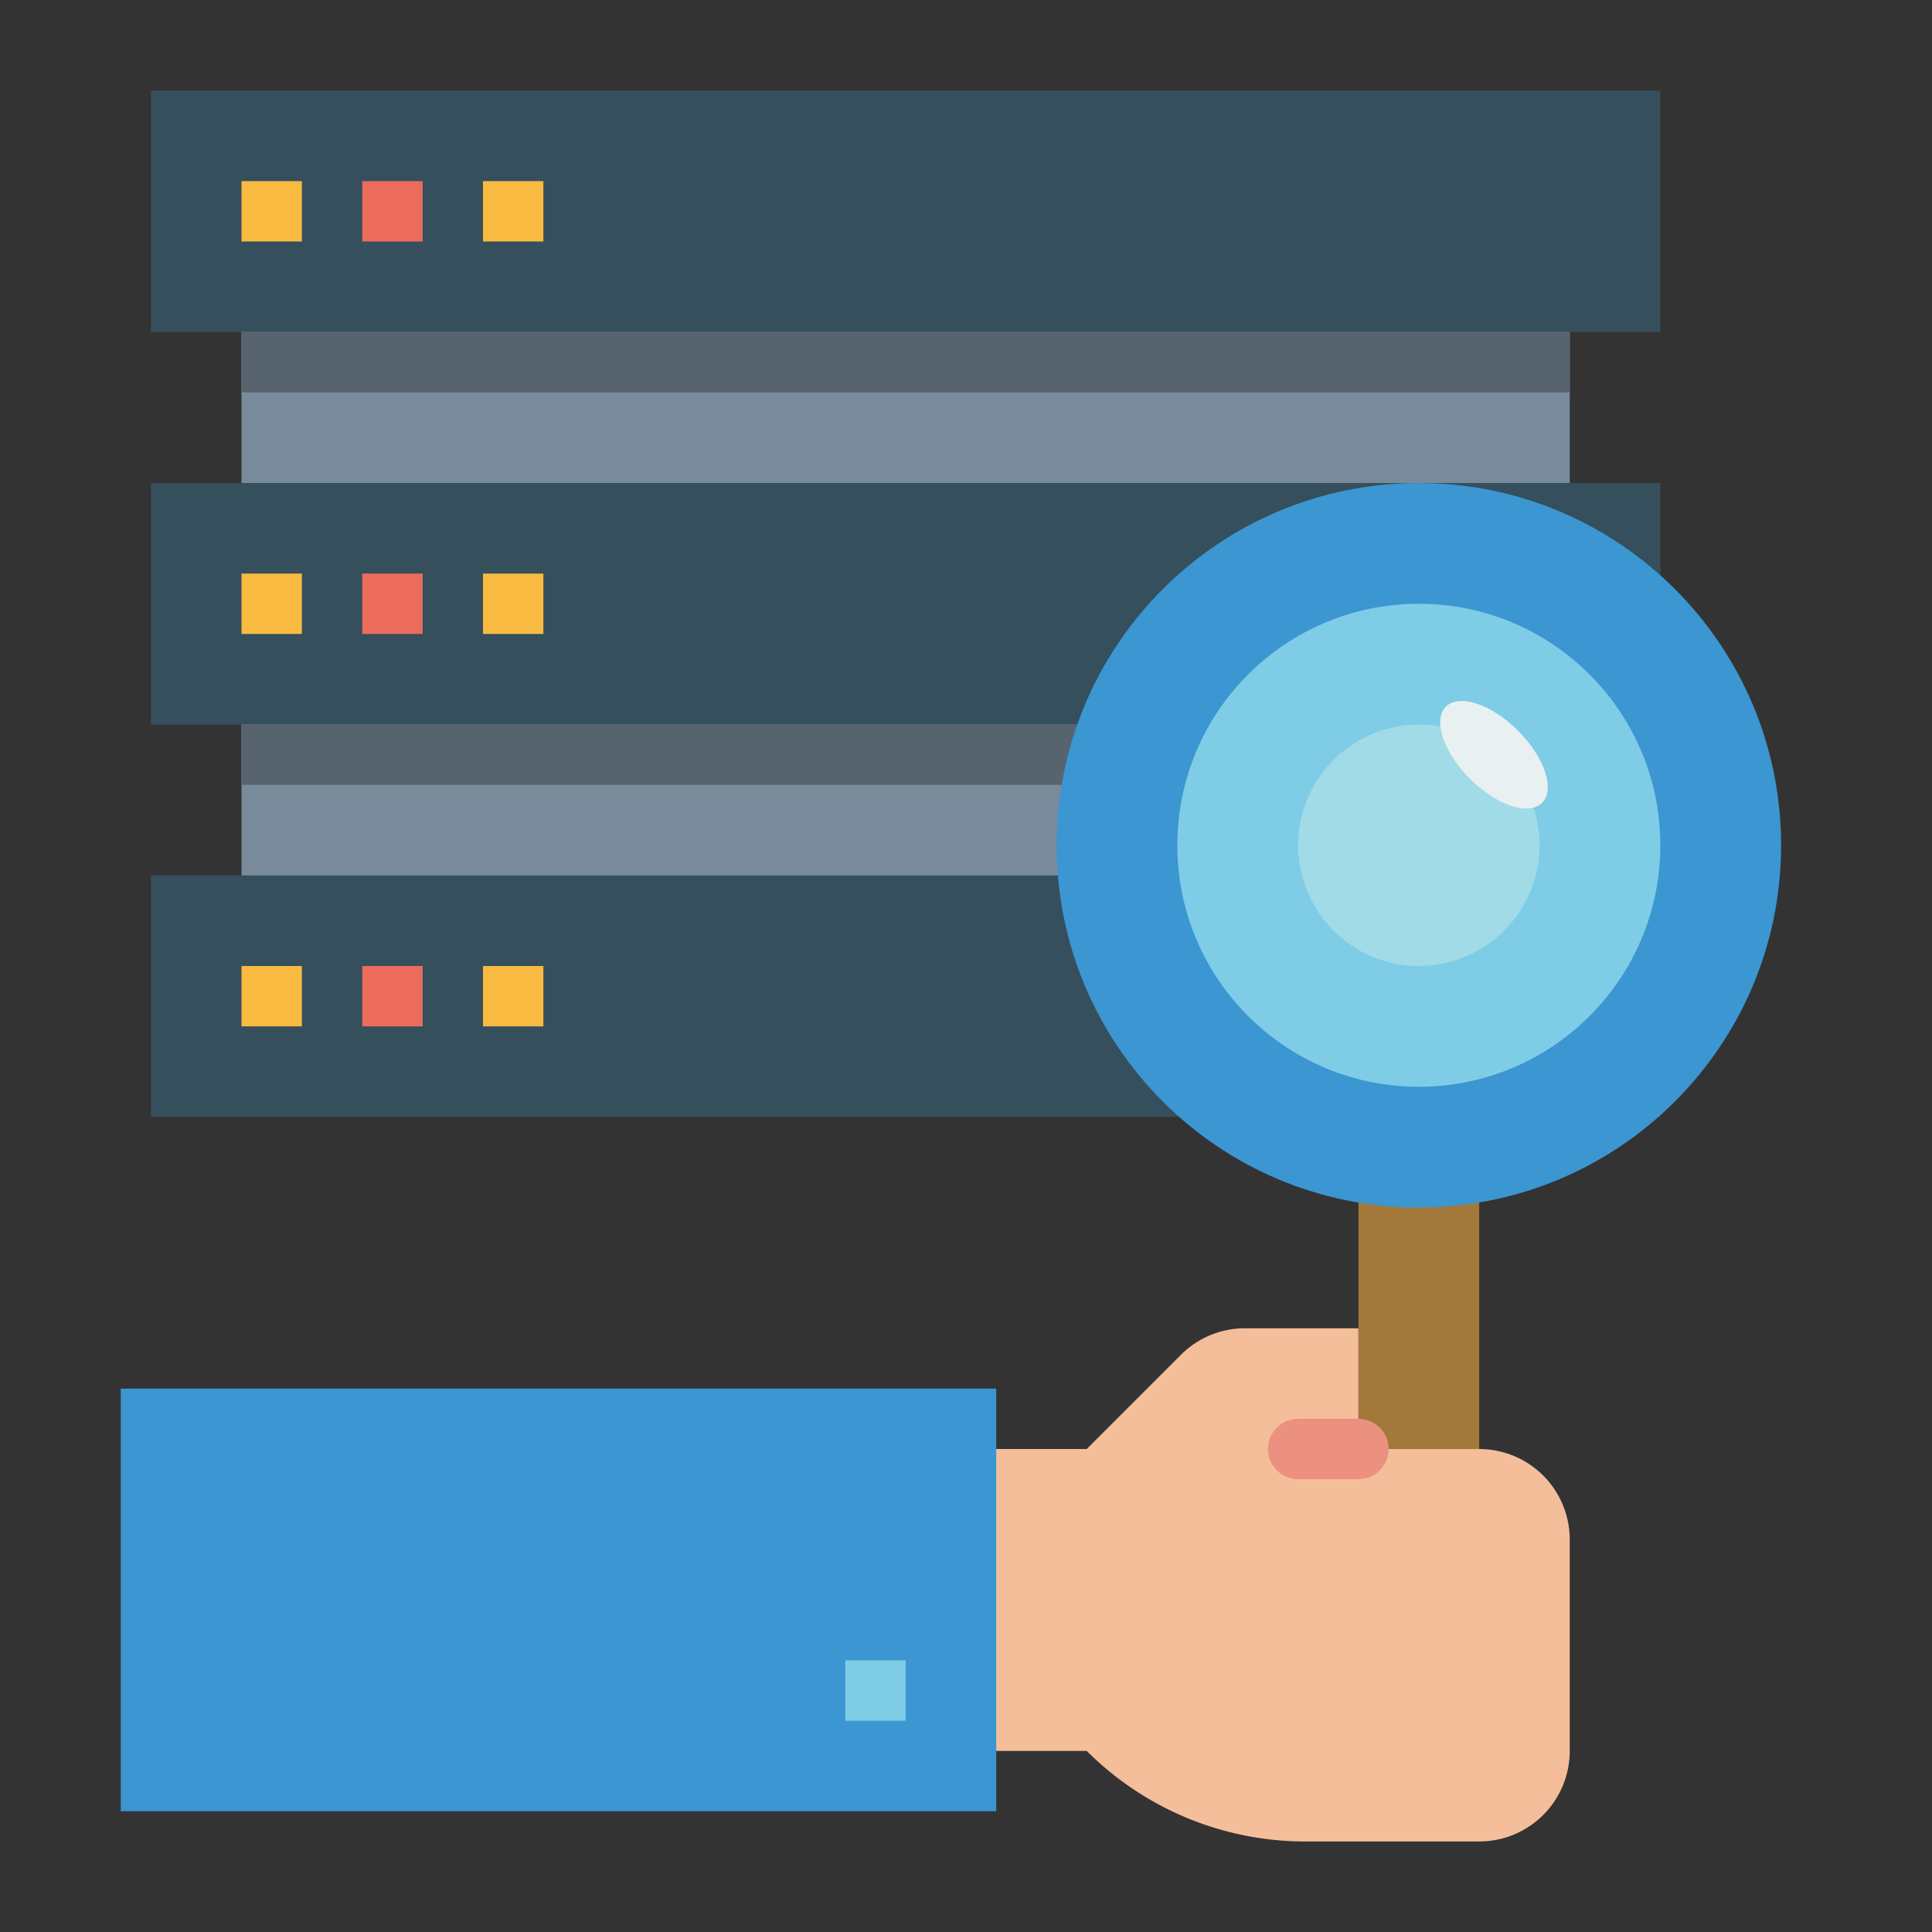 <svg xmlns="http://www.w3.org/2000/svg" width="47" height="47" fill="none"  xmlns:v="https://vecta.io/nano"><rect width="100%" height="100%" fill="#333333" stroke="none"/><path d="M33.047 27.906h2.938v8.813h-2.937v-8.813z" fill="#a3783b"/><path d="M5.875 16.891h32.313v5.141H5.875v-5.141z" fill="#798b9b"/><path d="M5.875 17.625h32.313v1.469H5.875v-1.469z" fill="#57646f"/><path d="M5.875 7.344h32.313v5.141H5.875V7.344z" fill="#798b9b"/><path d="M3.672 2.203h36.719v5.875H3.672V2.203z" fill="#354f5c"/><path d="M5.875 4.406h1.469v1.469H5.875V4.406z" fill="#f8ba40"/><path d="M8.813 4.406h1.469v1.469H8.813V4.406z" fill="#ec6c5c"/><path d="M11.75 4.406h1.469v1.469H11.75V4.406z" fill="#f8ba40"/><path d="M3.672 11.75h36.719v5.875H3.672V11.75z" fill="#354f5c"/><path d="M5.875 13.953h1.469v1.469H5.875v-1.469z" fill="#f8ba40"/><path d="M8.813 13.953h1.469v1.469H8.813v-1.469z" fill="#ec6c5c"/><path d="M11.75 13.953h1.469v1.469H11.75v-1.469z" fill="#f8ba40"/><path d="M3.672 21.297h36.719v5.875H3.672v-5.875z" fill="#354f5c"/><path d="M5.875 23.5h1.469v1.469H5.875V23.5z" fill="#f8ba40"/><path d="M8.813 23.5h1.469v1.469H8.813V23.5z" fill="#ec6c5c"/><path d="M11.75 23.5h1.469v1.469H11.75V23.5z" fill="#f8ba40"/><path d="M5.875 8.078h32.313v1.469H5.875V8.078z" fill="#57646f"/><path d="M22.031 35.25h4.406l2.292-2.292c.413-.413.973-.645 1.558-.645h2.759v2.938h2.938c.584 0 1.145.232 1.558.645s.645.974.645 1.558v5.141c0 .584-.232 1.145-.645 1.558s-.974.645-1.558.645h-4.228a7.52 7.52 0 0 1-5.319-2.203h-4.406V35.25z" fill="#f5be9a"/><path d="M2.938 33.781h21.297v10.281H2.938V33.781z" fill="#3b96d2"/><path d="M20.563 40.391h1.469v1.469h-1.469v-1.469z" fill="#7ecce6"/><path d="M34.516 29.375c4.867 0 8.813-3.945 8.813-8.812s-3.946-8.812-8.812-8.812-8.812 3.945-8.812 8.813 3.945 8.813 8.813 8.813z" fill="#3b96d2"/><path d="M34.516 26.438c3.245 0 5.875-2.63 5.875-5.875s-2.63-5.875-5.875-5.875-5.875 2.63-5.875 5.875 2.63 5.875 5.875 5.875z" fill="#7ecce6"/><path d="M34.516 23.5a2.94 2.94 0 0 0 2.938-2.937 2.94 2.94 0 0 0-2.937-2.937 2.94 2.94 0 0 0-2.937 2.938 2.94 2.94 0 0 0 2.938 2.938z" fill="#a1dbe8"/><path d="M37.515 19.531c.323-.323.061-1.108-.585-1.755s-1.431-.908-1.755-.585-.061 1.108.585 1.755 1.431.908 1.755.585z" fill="#e9f0f1"/><path d="M33.047 34.516h-1.469c-.406 0-.734.329-.734.734s.329.734.734.734h1.469c.406 0 .734-.329.734-.734s-.329-.734-.734-.734z" fill="#ec917f"/></svg>